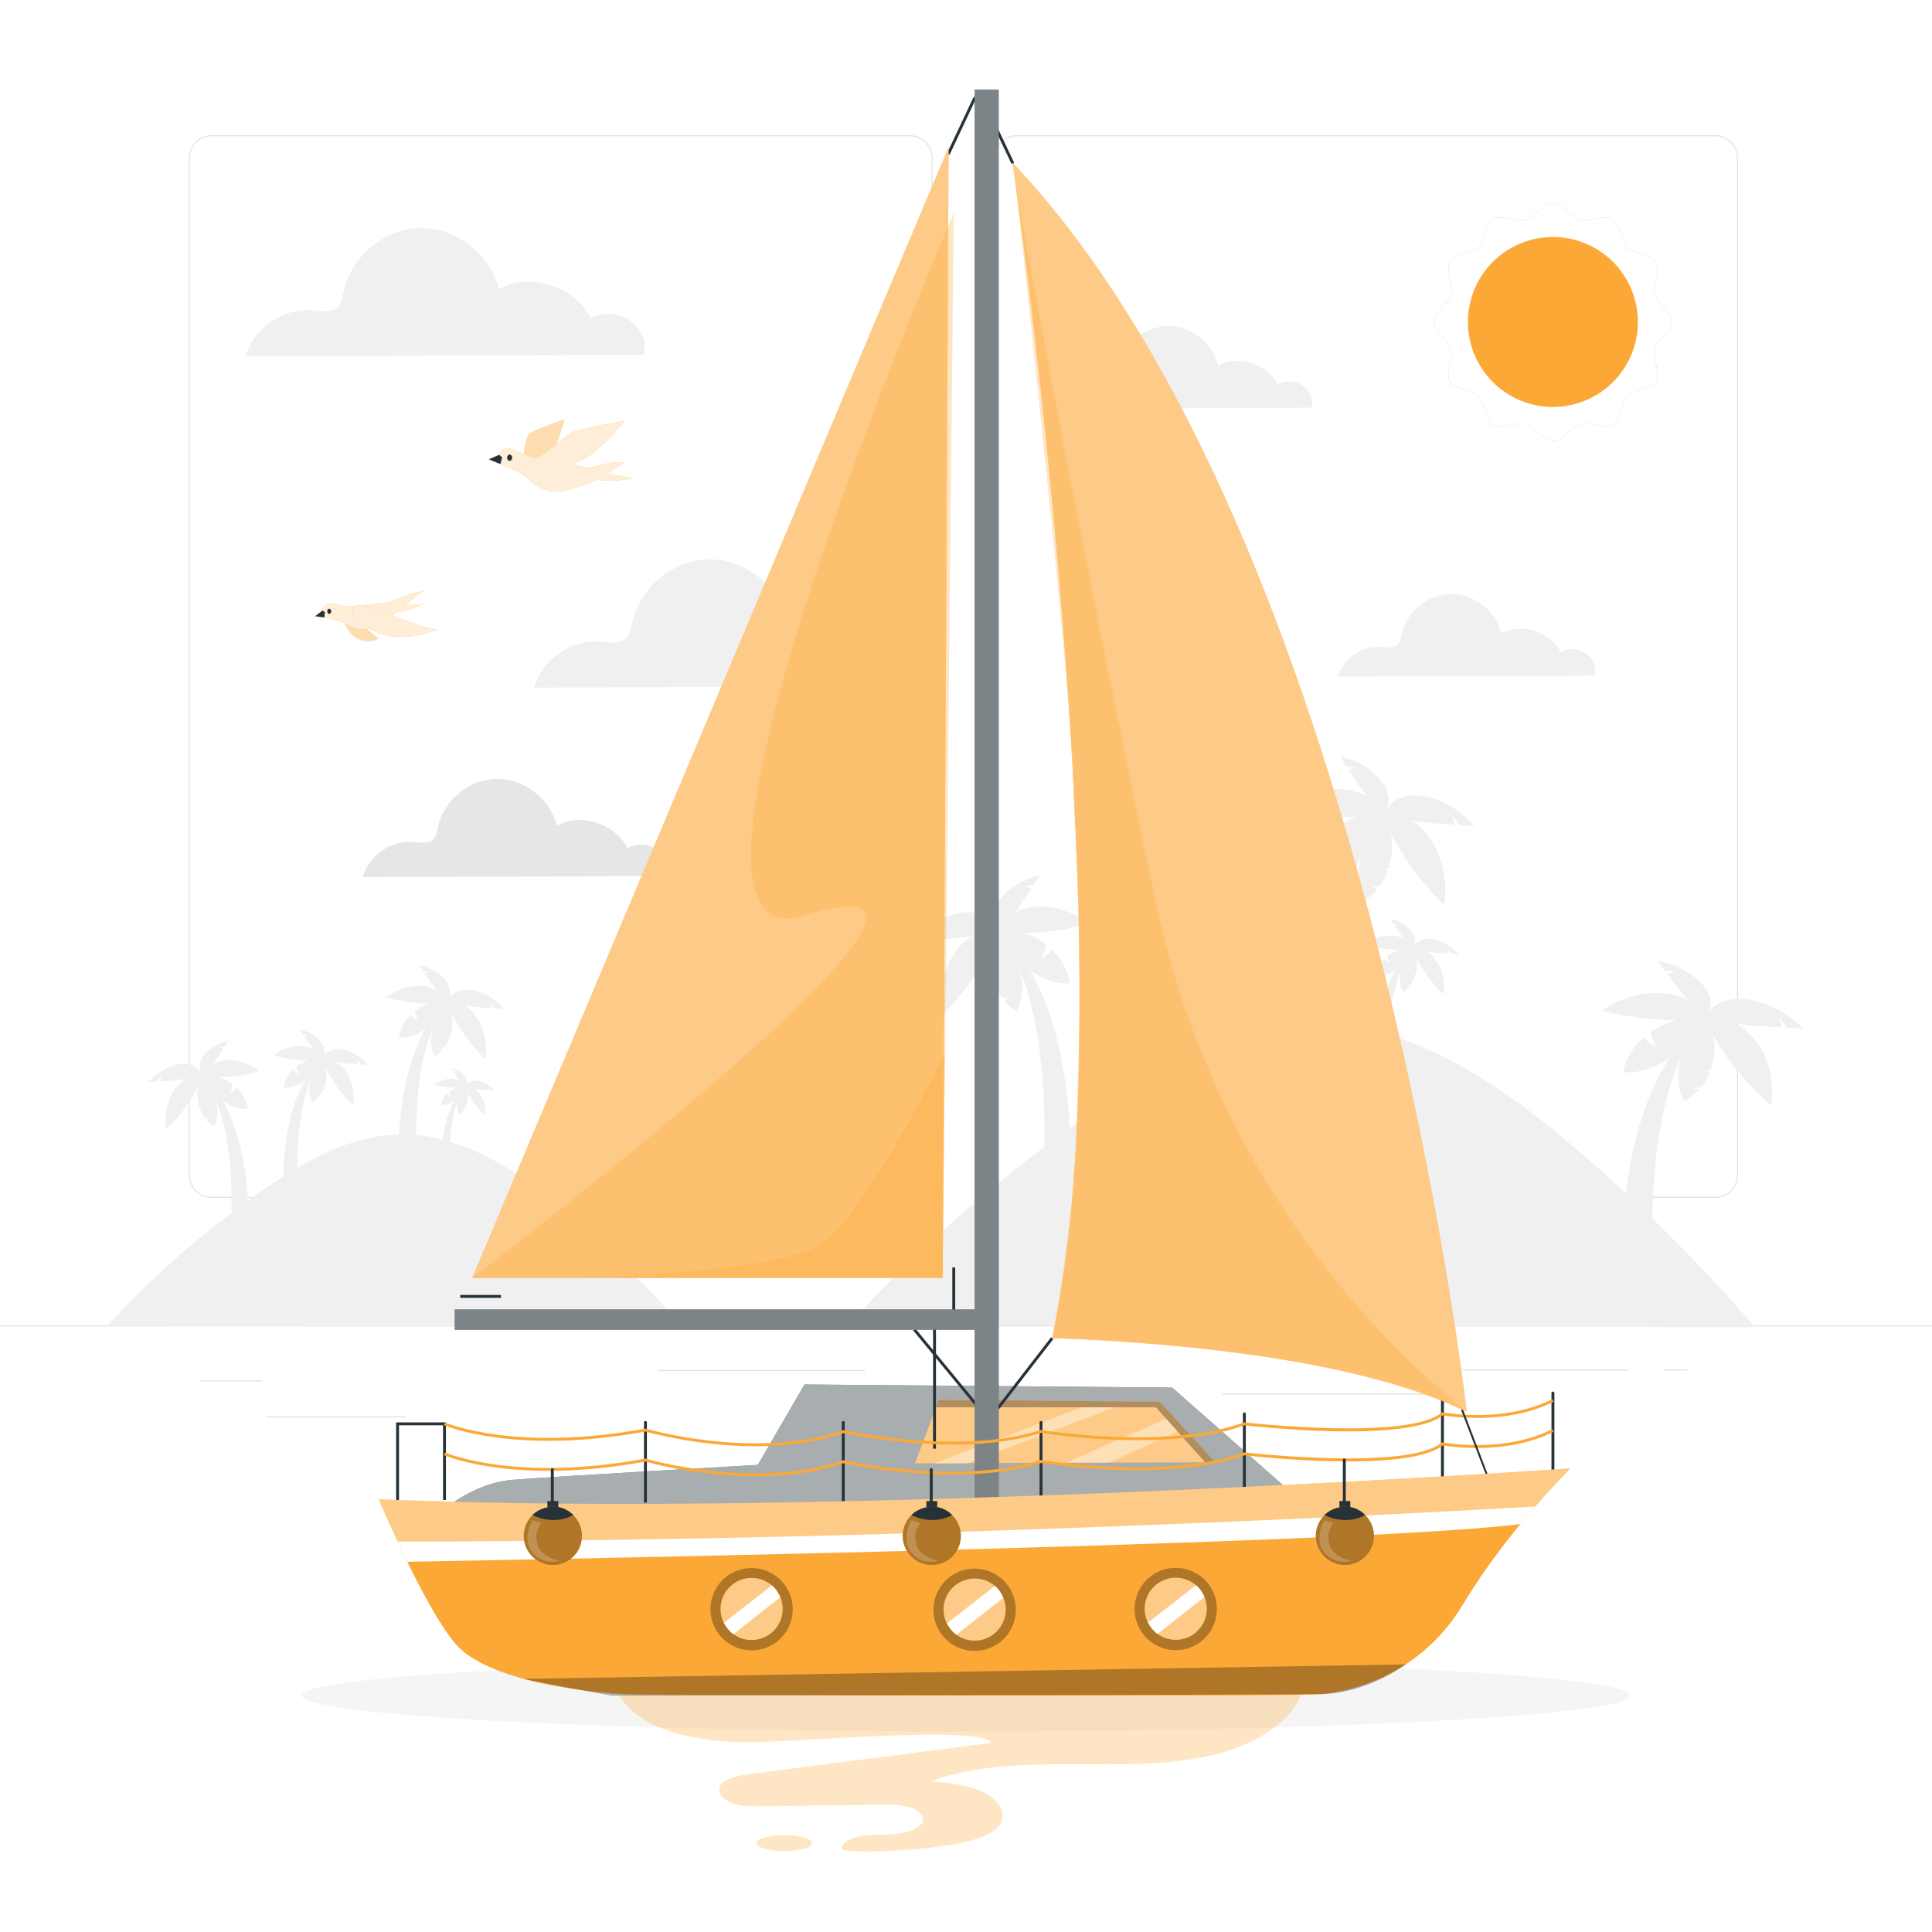 <svg class="animated" id="freepik_stories-sail-boat" xmlns="http://www.w3.org/2000/svg" viewBox="0 0 500 500" version="1.1" xmlns:xlink="http://www.w3.org/1999/xlink" xmlns:svgjs="http://svgjs.com/svgjs"><style>svg#freepik_stories-sail-boat:not(.animated) .animable {opacity: 0;}svg#freepik_stories-sail-boat.animated #freepik--background-complete--inject-93 {animation: 6s Infinite  linear floating;animation-delay: 0s;}svg#freepik_stories-sail-boat.animated #freepik--Reflection--inject-93 {animation: 6s Infinite  linear floating;animation-delay: 0s;}svg#freepik_stories-sail-boat.animated #freepik--Boat--inject-93 {animation: 3s Infinite  linear floating;animation-delay: 0s;}svg#freepik_stories-sail-boat.animated #freepik--Birds--inject-93 {animation: 1.5s Infinite  linear floating;animation-delay: 0s;}            @keyframes floating {                0% {                    opacity: 1;                    transform: translateY(0px);                }                50% {                    transform: translateY(-10px);                }                100% {                    opacity: 1;                    transform: translateY(0px);                }            }        </style><g id="freepik--background-complete--inject-93" class="animable" style="transform-origin: 250px 200.903px;"><g id="elzbae6mium" class="animable" style="transform-origin: 250px 200.903px;"><g id="eli5sv2y9thnp" class="animable" style="transform-origin: 250px 189.125px;"><g id="elzfbb2b9hmq9" class="animable" style="transform-origin: 249.333px 172.498px;"><path d="M443.92,309.997h-180.746c-3.232,0-5.862-2.63-5.862-5.862V40.861c0-3.232,2.63-5.862,5.862-5.862h180.746c3.232,0,5.862,2.629,5.862,5.862V304.134c0,3.233-2.63,5.862-5.862,5.862ZM263.174,35.249c-3.095,0-5.612,2.518-5.612,5.612V304.134c0,3.095,2.518,5.612,5.612,5.612h180.746c3.095,0,5.612-2.517,5.612-5.612V40.861c0-3.094-2.518-5.612-5.612-5.612h-180.746Z" style="fill: rgb(224, 224, 224); transform-origin: 353.547px 172.498px;" id="elv4gfj7zao5k" class="animable"></path><path d="M235.493,309.997H54.746c-3.232,0-5.862-2.63-5.862-5.862V40.861c0-3.232,2.629-5.862,5.862-5.862H235.493c3.232,0,5.862,2.629,5.862,5.862V304.134c0,3.233-2.63,5.862-5.862,5.862ZM54.746,35.249c-3.094,0-5.612,2.518-5.612,5.612V304.134c0,3.095,2.518,5.612,5.612,5.612H235.493c3.095,0,5.612-2.517,5.612-5.612V40.861c0-3.094-2.518-5.612-5.612-5.612H54.746Z" style="fill: rgb(224, 224, 224); transform-origin: 145.119px 172.498px;" id="elei8vu13nbb" class="animable"></path></g><rect x="0" y="343.001" width="500" height=".25" style="fill: rgb(224, 224, 224); transform-origin: 250px 343.126px;" id="eld001o4ygv0s" class="animable"></rect></g><rect x="51.672" y="357.266" width="16.06" height=".25" style="fill: rgb(224, 224, 224); transform-origin: 59.702px 357.391px;" id="elx1o95663ra" class="animable"></rect><rect x="170.352" y="354.556" width="53.53" height=".25" style="fill: rgb(224, 224, 224); transform-origin: 197.117px 354.681px;" id="eljtb3ib3z13m" class="animable"></rect><rect x="68.732" y="366.556" width="36.25" height=".25" style="fill: rgb(224, 224, 224); transform-origin: 86.857px 366.681px;" id="el23u6c4izbij" class="animable"></rect><rect x="378.352" y="354.426" width="43.19" height=".25" style="fill: rgb(224, 224, 224); transform-origin: 399.947px 354.551px;" id="elaeoo1li3x2g" class="animable"></rect><rect x="430.452" y="354.426" width="6.33" height=".25" style="fill: rgb(224, 224, 224); transform-origin: 433.617px 354.551px;" id="elkc4vjrnwi9" class="animable"></rect><rect x="316.212" y="360.656" width="53.89" height=".25" style="fill: rgb(224, 224, 224); transform-origin: 343.157px 360.781px;" id="elp4m5l04ogw" class="animable"></rect></g><path d="M181.9,294.302l2.762,.134c-4.913-4.925-12.451-6.55-15.51-2.852,1.311-3.299-2.824-7.167-8.396-8.256,.405,.575,.8,1.13,1.184,1.662,.553-.036,1.108,.023,1.637,.172-.434,.077-.86,.186-1.274,.326,1.011,1.44,2.1,2.832,3.25,4.184-3.474-1.836-9.204-1.444-14.017,1.78,3.947,1.079,8.044,1.608,12.152,1.593-1.434,.407-2.865,1.083-4.143,1.976,.126,.812,.446,1.59,.939,2.28-.866-.202-1.597-.724-2.01-1.437-1.828,1.514-3.029,3.541-3.408,5.748,2.845,.132,5.404-.857,7.519-2.275-4.338,6.689-6.271,15.101-7.101,22.174-2.778-2.58-5.605-5.107-8.488-7.569-9.05-7.731-19.313-15.101-30.509-18.448,.195-3.503,.75-7.529,2.117-10.87-.337,1.218-.382,2.574,.242,3.801,.419-.26,.791-.59,1.099-.975-.145-.029-.287-.071-.424-.127,.22-.033,.435-.089,.643-.167,.258-.378,.467-.786,.623-1.216-.116-.045-.229-.099-.336-.162,.134,.002,.269-.007,.401-.028,.33-1.018,.379-2.115,.156-3.042,1.134,2.272,2.649,4.336,4.493,6.093,.403-3.169-.89-5.94-2.744-7.022,1.178,.167,2.364,.28,3.554,.335-.043-.254-.105-.503-.184-.748,.239,.222,.432,.488,.571,.783l1.291,.07c-2.297-2.563-5.82-3.408-7.25-1.484,.613-1.716-1.32-3.729-3.925-4.296,.189,.299,.374,.588,.553,.865,.258-.019,.518,.012,.765,.09-.203,.04-.402,.097-.596,.169,.473,.749,.982,1.474,1.519,2.177-1.624-.955-4.302-.751-6.552,.926,1.845,.561,3.76,.837,5.68,.829-.67,.212-1.339,.563-1.937,1.028,.059,.422,.209,.827,.439,1.186-.405-.105-.746-.377-.94-.748-.854,.788-1.416,1.843-1.593,2.991,1.329,.069,2.526-.446,3.515-1.184-1.784,3.063-2.695,6.818-3.153,10.183-2.245-.569-4.525-.97-6.84-1.176,.006-7.936,.777-19.108,4.364-27.878-.667,2.405-.754,5.085,.479,7.508,.828-.514,1.562-1.165,2.171-1.925-.286-.057-.566-.141-.837-.251,.434-.065,.859-.175,1.27-.33,.51-.746,.923-1.553,1.231-2.403-.229-.089-.452-.196-.665-.32,.265,.004,.53-.014,.793-.054,.652-2.011,.749-4.177,.308-6.009,2.239,4.487,5.233,8.565,8.874,12.035,.796-6.259-1.759-11.733-5.419-13.87,2.327,.33,4.67,.553,7.02,.661-.085-.501-.207-.994-.364-1.477,.471,.438,.854,.963,1.127,1.546l2.55,.138c-4.536-5.062-11.496-6.732-14.32-2.932,1.21-3.39-2.608-7.366-7.752-8.486,.374,.591,.738,1.162,1.093,1.708,.51-.037,1.023,.023,1.512,.177-.401,.08-.794,.192-1.177,.335,.933,1.48,1.939,2.911,3.001,4.3-3.207-1.887-8.498-1.484-12.941,1.829,3.644,1.109,7.427,1.653,11.22,1.637-1.324,.419-2.646,1.113-3.825,2.031,.116,.835,.412,1.634,.866,2.344-.8-.208-1.474-.744-1.856-1.477-1.687,1.556-2.796,3.639-3.146,5.908,2.626,.136,4.989-.881,6.942-2.338-4.905,8.421-6.481,19.497-6.932,27.445-.181,.004-.362,.002-.543,.009-9.176,.331-17.783,3.922-25.785,8.61-.022-6.405,.562-15.638,3.511-22.849-.536,1.935-.607,4.091,.385,6.04,.666-.413,1.257-.937,1.747-1.549-.23-.046-.456-.114-.673-.202,.349-.052,.691-.141,1.022-.265,.41-.6,.743-1.249,.99-1.933-.185-.072-.363-.158-.535-.257,.213,.004,.427-.011,.638-.043,.525-1.618,.603-3.36,.248-4.834,1.801,3.61,4.21,6.89,7.139,9.682,.64-5.035-1.415-9.439-4.36-11.158,1.872,.266,3.757,.445,5.647,.531-.069-.403-.167-.8-.293-1.188,.379,.353,.687,.775,.907,1.244l2.052,.111c-3.649-4.072-9.248-5.416-11.52-2.358,.974-2.727-2.098-5.926-6.236-6.826,.301,.475,.594,.935,.879,1.374,.411-.03,.823,.019,1.216,.143-.322,.064-.639,.154-.947,.269,.751,1.191,1.56,2.342,2.414,3.459-2.58-1.518-6.836-1.194-10.411,1.472,2.932,.892,5.975,1.329,9.026,1.317-1.065,.337-2.128,.895-3.077,1.633,.094,.671,.332,1.315,.697,1.885-.643-.167-1.186-.599-1.493-1.188-1.357,1.252-2.25,2.928-2.531,4.753,2.113,.109,4.013-.709,5.585-1.881-4.56,7.827-5.544,18.508-5.687,24.861-1.552,.988-3.083,2.004-4.586,3.036-1.535,1.054-3.049,2.137-4.558,3.227-.422-7.502-1.905-17.979-6.543-25.94,1.843,1.374,4.072,2.334,6.55,2.206-.33-2.141-1.376-4.106-2.968-5.574-.36,.691-.997,1.198-1.751,1.394,.429-.669,.708-1.424,.818-2.211-1.113-.866-2.36-1.521-3.609-1.916,3.579,.014,7.148-.499,10.586-1.545-4.193-3.126-9.184-3.506-12.21-1.726,1.002-1.311,1.951-2.661,2.831-4.057-.361-.135-.732-.241-1.11-.316,.461-.145,.944-.202,1.426-.167,.334-.516,.678-1.055,1.031-1.612-4.853,1.057-8.456,4.808-7.314,8.006-2.664-3.586-9.231-2.01-13.51,2.766l2.406-.13c.258-.55,.619-1.045,1.064-1.459-.149,.456-.263,.921-.344,1.394,2.217-.102,4.427-.312,6.623-.623-3.454,2.017-5.864,7.181-5.113,13.086,3.435-3.274,6.259-7.121,8.372-11.355-.416,1.728-.325,3.772,.291,5.669,.247,.038,.498,.056,.748,.051-.201,.117-.411,.218-.627,.302,.291,.802,.681,1.563,1.161,2.267,.387,.146,.789,.25,1.198,.311-.255,.104-.52,.183-.79,.237,.574,.717,1.267,1.332,2.048,1.816,1.163-2.286,1.081-4.814,.452-7.083,3.871,9.464,4.267,21.893,4.082,29.325-11.582,8.755-22.377,18.55-32.173,29.265l148.933,.363c-5.339-6.192-10.963-12.139-16.832-17.832,.044-7.684,.928-18.264,4.726-26.606-.722,2.34-.817,4.947,.519,7.305,.897-.5,1.692-1.133,2.352-1.873-.31-.056-.614-.137-.906-.244,.47-.063,.931-.171,1.376-.321,.552-.726,1-1.511,1.333-2.338-.249-.087-.489-.191-.72-.311,.287,.005,.574-.013,.858-.053,.707-1.957,.812-4.064,.334-5.846,2.426,4.366,5.668,8.333,9.611,11.71,.862-6.09-1.905-11.416-5.87-13.495,2.521,.322,5.058,.538,7.603,.643-.092-.487-.224-.967-.395-1.437,.511,.426,.925,.937,1.221,1.504Zm-61.509-12.942l-.002,.004h-.001l.003-.004Zm-4.822-21.909l-.003,.008h-.002l.006-.008Zm-32.284,14.762l-.003,.006h-.002l.005-.006Zm-30.761,4.255l-.003-.007,.006,.008h-.002Zm115.877,14.325h-.003l.006-.008-.004,.008Z" style="fill: rgb(240, 240, 240); transform-origin: 106.208px 296.612px;" id="elx1c1ua7utw" class="animable"></path><path d="M462.422,265.981l4.352,.211c-7.742-7.76-19.619-10.321-24.439-4.494,2.066-5.198-4.451-11.293-13.23-13.009,.638,.906,1.26,1.781,1.865,2.619,.871-.056,1.746,.036,2.58,.272-.684,.122-1.355,.294-2.008,.513,1.593,2.269,3.309,4.463,5.121,6.593-5.474-2.892-14.502-2.275-22.086,2.805,6.22,1.7,12.675,2.534,19.149,2.51-2.259,.642-4.515,1.706-6.528,3.113,.199,1.279,.703,2.505,1.479,3.593-1.365-.318-2.516-1.141-3.168-2.264-2.88,2.386-4.773,5.579-5.369,9.058,4.482,.208,8.514-1.351,11.848-3.584-6.835,10.54-9.881,23.795-11.188,34.938-4.378-4.065-8.832-8.047-13.374-11.927-14.26-12.181-30.431-23.794-48.072-29.068,.307-5.519,1.183-11.862,3.336-17.127-.532,1.919-.602,4.057,.382,5.989,.66-.41,1.246-.929,1.732-1.536-.229-.046-.452-.113-.668-.2,.346-.052,.686-.14,1.013-.263,.407-.595,.736-1.239,.982-1.917-.183-.071-.36-.157-.53-.255,.211,.004,.423-.011,.632-.043,.52-1.604,.598-3.332,.246-4.793,1.786,3.58,4.174,6.833,7.079,9.601,.635-4.993-1.403-9.36-4.323-11.065,1.856,.264,3.725,.441,5.6,.527-.068-.399-.165-.793-.291-1.178,.376,.35,.681,.768,.9,1.233l2.035,.11c-3.619-4.038-9.171-5.37-11.423-2.339,.966-2.705-2.08-5.876-6.184-6.77,.298,.471,.589,.927,.872,1.363,.407-.029,.816,.019,1.206,.141-.32,.064-.633,.153-.939,.267,.745,1.181,1.547,2.322,2.394,3.43-2.559-1.505-6.779-1.184-10.324,1.459,2.907,.885,5.925,1.319,8.951,1.306-1.056,.334-2.111,.888-3.051,1.62,.093,.666,.329,1.303,.691,1.87-.638-.166-1.176-.594-1.481-1.178-1.346,1.242-2.231,2.903-2.51,4.713,2.095,.109,3.98-.703,5.538-1.865-2.811,4.826-4.247,10.743-4.969,16.046-3.537-.896-7.131-1.529-10.778-1.853,.01-12.504,1.225-30.107,6.877-43.926-1.05,3.79-1.188,8.012,.754,11.83,1.305-.809,2.462-1.835,3.421-3.033-.451-.09-.893-.222-1.319-.396,.683-.102,1.354-.276,2.001-.52,.803-1.175,1.454-2.447,1.939-3.786-.362-.141-.712-.309-1.047-.504,.418,.007,.836-.021,1.249-.085,1.028-3.169,1.181-6.582,.486-9.468,3.529,7.07,8.246,13.496,13.982,18.964,1.254-9.862-2.771-18.487-8.539-21.855,3.667,.521,7.358,.871,11.061,1.041-.134-.789-.326-1.567-.574-2.327,.743,.691,1.346,1.517,1.777,2.436l4.019,.217c-7.148-7.976-18.114-10.608-22.564-4.619,1.907-5.342-4.109-11.607-12.215-13.371,.59,.931,1.164,1.831,1.722,2.692,.804-.058,1.612,.037,2.382,.279-.631,.126-1.251,.302-1.854,.528,1.471,2.332,3.056,4.587,4.728,6.776-5.054-2.972-13.389-2.338-20.392,2.883,5.743,1.747,11.703,2.604,17.68,2.58-2.086,.66-4.169,1.753-6.027,3.199,.184,1.315,.649,2.575,1.365,3.693-1.26-.327-2.323-1.173-2.925-2.327-2.659,2.452-4.406,5.734-4.957,9.309,4.138,.214,7.861-1.388,10.939-3.684-7.729,13.269-10.212,30.721-10.923,43.245-.285,.006-.57,.004-.856,.014-14.459,.522-28.021,6.179-40.63,13.567-.034-10.092,.885-24.64,5.532-36.003-.845,3.049-.956,6.445,.607,9.517,1.049-.651,1.98-1.476,2.752-2.44-.363-.072-.718-.179-1.061-.318,.55-.082,1.09-.222,1.61-.418,.646-.946,1.17-1.969,1.56-3.046-.291-.113-.573-.249-.843-.406,.336,.006,.672-.017,1.005-.068,.827-2.549,.95-5.294,.391-7.617,2.839,5.688,6.633,10.857,11.248,15.255,1.009-7.934-2.229-14.872-6.869-17.581,2.95,.419,5.919,.7,8.898,.837-.108-.635-.263-1.26-.462-1.872,.597,.556,1.083,1.221,1.429,1.96l3.233,.175c-5.75-6.416-14.572-8.533-18.151-3.716,1.534-4.297-3.306-9.337-9.826-10.756,.474,.749,.936,1.473,1.385,2.166,.647-.047,1.297,.03,1.916,.225-.508,.101-1.007,.243-1.491,.424,1.183,1.876,2.458,3.69,3.804,5.451-4.066-2.391-10.771-1.881-16.404,2.319,4.62,1.406,9.414,2.095,14.222,2.075-1.678,.531-3.353,1.41-4.848,2.574,.148,1.058,.522,2.071,1.098,2.971-1.014-.263-1.869-.943-2.353-1.872-2.139,1.973-3.545,4.613-3.988,7.489,3.329,.172,6.324-1.117,8.8-2.964-7.184,12.333-8.736,29.163-8.961,39.173-2.445,1.558-4.857,3.157-7.226,4.783-2.418,1.66-4.804,3.368-7.182,5.085-.665-11.821-3.002-28.329-10.31-40.873,2.904,2.166,6.416,3.678,10.32,3.476-.519-3.373-2.168-6.47-4.677-8.783-.568,1.089-1.57,1.887-2.759,2.196,.676-1.055,1.115-2.244,1.288-3.484-1.753-1.364-3.719-2.396-5.687-3.019,5.639,.023,11.262-.786,16.68-2.434-6.606-4.926-14.47-5.524-19.239-2.72,1.578-2.065,3.074-4.193,4.461-6.393-.569-.213-1.154-.379-1.749-.498,.726-.229,1.488-.318,2.247-.263,.527-.813,1.069-1.662,1.625-2.54-7.647,1.665-13.324,7.575-11.524,12.615-4.198-5.65-14.544-3.167-21.288,4.358l3.791-.205c.406-.866,.975-1.647,1.676-2.298-.234,.718-.415,1.452-.542,2.196,3.494-.161,6.976-.491,10.435-.982-5.442,3.178-9.239,11.315-8.057,20.62,5.413-5.159,9.863-11.221,13.192-17.892-.656,2.724-.511,5.943,.458,8.933,.39,.06,.784,.087,1.179,.081-.317,.184-.647,.343-.988,.476,.458,1.263,1.072,2.463,1.83,3.572,.61,.23,1.243,.394,1.888,.49-.402,.164-.818,.289-1.244,.373,.905,1.13,1.997,2.098,3.228,2.862,1.833-3.602,1.703-7.586,.712-11.161,6.099,14.912,6.723,34.497,6.431,46.207-18.249,13.794-35.258,29.23-50.695,46.113l234.671,.572c-8.413-9.757-17.274-19.127-26.521-28.097,.069-12.107,1.462-28.778,7.447-41.923-1.138,3.687-1.287,7.796,.817,11.51,1.413-.787,2.666-1.785,3.705-2.951-.488-.087-.967-.216-1.428-.385,.74-.099,1.467-.269,2.168-.506,.87-1.144,1.575-2.381,2.101-3.683-.392-.137-.771-.301-1.134-.491,.453,.007,.905-.021,1.353-.083,1.113-3.083,1.279-6.404,.526-9.212,3.822,6.879,8.931,13.131,15.144,18.451,1.358-9.596-3.001-17.988-9.249-21.265,3.972,.507,7.969,.847,11.98,1.013-.145-.767-.353-1.524-.622-2.264,.805,.672,1.458,1.477,1.924,2.37Zm-96.919-20.393l-.003,.006h-.002l.005-.006Zm-7.598-34.522l-.005,.012h-.004l.009-.012Zm-50.87,23.26l-.004,.01h-.003l.007-.01Zm-48.47,6.704l-.005-.012,.009,.012h-.004Zm182.586,22.572h-.004l.01-.012-.006,.012Z" style="fill: rgb(240, 240, 240); transform-origin: 343.156px 269.626px;" id="els0s0hf8e28" class="animable"></path><path d="M410.455,169.194c-1.853-1.4-4.556-1.558-6.56-.385-2.66-5.375-10.072-7.747-15.358-4.915-1.379-5.792-7.086-10.244-13.039-10.172-5.953,.072-11.551,4.66-12.791,10.483-.197,.926-.327,1.939-.989,2.615-1.075,1.098-2.871,.73-4.403,.61-4.821-.376-9.673,3.009-10.984,7.664l66.398-.242c.582-2.248-.419-4.259-2.272-5.659Z" style="fill: rgb(240, 240, 240); transform-origin: 379.613px 164.408px;" id="elgcy5cpo9j16" class="animable"></path><path d="M337.169,99.86c-1.853-1.4-4.556-1.558-6.56-.385-2.66-5.375-10.072-7.747-15.358-4.915-1.379-5.792-7.086-10.244-13.039-10.173-5.953,.072-11.551,4.66-12.791,10.483-.197,.926-.327,1.939-.989,2.615-1.075,1.098-2.871,.73-4.403,.61-4.821-.376-9.673,3.009-10.984,7.664l66.398-.242c.582-2.248-.419-4.259-2.272-5.659Z" style="fill: rgb(240, 240, 240); transform-origin: 306.327px 95.073px;" id="elra3hg5bfw7g" class="animable"></path><path d="M170.152,219.976c-2.205-1.666-5.422-1.855-7.807-.458-3.165-6.396-11.986-9.219-18.277-5.849-1.641-6.892-8.432-12.19-15.517-12.105-7.085,.085-13.746,5.545-15.221,12.475-.234,1.101-.389,2.308-1.177,3.113-1.28,1.307-3.416,.868-5.24,.726-5.737-.448-11.511,3.581-13.071,9.12l79.013-.288c.692-2.675-.499-5.068-2.704-6.734Z" style="fill: rgb(230, 230, 230); transform-origin: 133.447px 214.281px;" id="elq48rsg7ta1" class="animable"></path><path d="M237.752,168.795c-2.876-2.173-7.073-2.419-10.183-.597-4.129-8.343-15.634-12.025-23.84-7.63-2.141-8.99-10.999-15.901-20.24-15.79-9.241,.111-17.93,7.233-19.854,16.272-.306,1.437-.508,3.01-1.535,4.06-1.669,1.705-4.456,1.133-6.835,.947-7.484-.584-15.015,4.67-17.05,11.896l103.064-.375c.903-3.49-.651-6.61-3.527-8.783Z" style="fill: rgb(240, 240, 240); transform-origin: 189.875px 161.365px;" id="elfvfjvv5fo76" class="animable"></path><path d="M163.115,83.042c-2.876-2.173-7.073-2.419-10.183-.597-4.129-8.343-15.634-12.025-23.84-7.63-2.141-8.99-10.999-15.901-20.24-15.79-9.241,.111-17.93,7.233-19.854,16.272-.306,1.437-.508,3.01-1.535,4.06-1.669,1.705-4.456,1.133-6.835,.947-7.484-.584-15.015,4.671-17.05,11.896l103.064-.375c.903-3.49-.651-6.61-3.527-8.783Z" style="fill: rgb(240, 240, 240); transform-origin: 115.238px 75.612px;" id="eld9soiz7355k" class="animable"></path></g><g id="freepik--Shadow--inject-93" class="animable" style="transform-origin: 249.999px 238.058px;"><path d="M421.841,438.813c0,5.13-76.936,9.289-171.841,9.289s-171.842-4.159-171.842-9.289,76.936-9.289,171.842-9.289,171.841,4.159,171.841,9.289Z" style="fill: rgb(245, 245, 245); transform-origin: 249.999px 438.813px;" id="elgizpdy9034j" class="animable"></path><path d="M262.027,42.44c-.14,0-.274-.079-.339-.214l-6.493-13.676c-.089-.187-.009-.411,.178-.5,.188-.088,.411-.008,.5,.178l6.493,13.676c.089,.187,.009,.411-.178,.5-.052,.024-.107,.036-.161,.036Z" style="fill: rgb(38, 50, 56); transform-origin: 258.781px 35.227px;" id="elpz3h67c3ltn" class="animable"></path></g><g id="freepik--Reflection--inject-93" class="animable" style="transform-origin: 248.681px 456.978px;"><g id="ellar6uwmuqj" class="animable" style="transform-origin: 248.681px 456.978px;"><g id="elvgr9657n8j"><g style="opacity: 0.3; transform-origin: 248.681px 456.978px;" class="animable"><path d="M160.104,438.605c4.925,8.335,17.828,12.272,33.97,12.272,12.998,0,60.028-4.507,62.401,.167-13.455,1.808-49.308,6.334-62.763,8.142-3.017,.405-6.579,1.139-7.423,3.186-.718,1.739,1.119,3.588,3.472,4.37,2.353,.782,5.074,.761,7.683,.724,10.449-.148,20.898-.296,31.348-.443,4.161-.059,9.695,.681,10.029,3.556,.358,3.075-5.639,4.275-10.09,4.217-4.451-.058-10.385,.509-10.988,3.566,.341,1.593,21.507,.731,31.669-1.567,3.955-.894,8.18-2.323,9.607-5.031,1.578-2.994-1.106-6.42-4.96-8.159-3.854-1.739-8.588-2.193-13.15-2.605,11.083-4.134,24.213-4.477,36.799-4.424,12.586,.053,25.537,.368,37.337-2.667s22.308-10.408,22.212-19.129l-177.152,3.824Z" style="fill: rgb(251, 168, 55); transform-origin: 248.681px 456.978px;" id="elpejc026pwye" class="animable"></path></g></g><g id="elqx6t21qwtc"><ellipse cx="203.012" cy="476.987" rx="7.171" ry="2.048" style="fill: rgb(251, 168, 55); opacity: 0.3; transform-origin: 203.012px 476.987px;" class="animable"></ellipse></g></g></g><g id="freepik--Boat--inject-93" class="animable" style="transform-origin: 252.233px 230.996px;"><g id="elj7fx7bkjjq" class="animable" style="transform-origin: 252.233px 230.996px;"><g id="elj3c88p1ht6m" class="animable" style="transform-origin: 224.914px 376.129px;"><path d="M110.914,393.955s9.696-10.003,21.742-10.971c12.046-.968,63.464-3.872,63.464-3.872l12.086-20.808,95.156,.803,35.552,31.299-228,3.549Z" style="fill: rgb(38, 50, 56); transform-origin: 224.914px 376.129px;" id="elgvabkywjio" class="animable"></path><g id="el2u8je4w7h5t"><path d="M110.914,393.955s9.696-10.003,21.742-10.971c12.046-.968,63.464-3.872,63.464-3.872l12.086-20.808,95.156,.803,35.552,31.299-228,3.549Z" style="fill: rgb(255, 255, 255); opacity: 0.6; transform-origin: 224.914px 376.129px;" class="animable"></path></g><polygon points="314.536 378.427 300.135 362.772 242.979 362.26 236.826 378.785 314.536 378.427" style="fill: rgb(251, 168, 55); transform-origin: 275.681px 370.523px;" id="elci6cstw46hi" class="animable"></polygon><g id="elibmt5zvhwd"><polygon points="314.536 378.427 300.135 362.772 242.979 362.26 236.826 378.662 314.536 378.427" style="fill: rgb(255, 255, 255); opacity: 0.4; transform-origin: 275.681px 370.461px;" class="animable"></polygon></g><g id="elwu4wsvt6s7h"><polygon points="242.253 364.21 299.147 364.21 311.881 378.439 314.743 378.662 300.135 362.772 242.979 362.26 242.253 364.21" style="opacity: 0.3; transform-origin: 278.498px 370.461px;" class="animable"></polygon></g><g id="el7933b05yldw"><polygon points="301.836 367.213 275.903 378.544 286.935 378.544 304.742 370.461 301.836 367.213" style="fill: rgb(255, 255, 255); opacity: 0.4; transform-origin: 290.323px 372.879px;" class="animable"></polygon></g><g id="elo5wkgbeh6se"><polygon points="288.432 364.21 250.102 378.785 241.579 378.785 279.952 364.21 288.432 364.21" style="fill: rgb(255, 255, 255); opacity: 0.4; transform-origin: 265.006px 371.497px;" class="animable"></polygon></g></g><polygon points="115.41 388.198 114.66 388.198 114.66 368.862 103.263 368.862 103.263 388.198 102.513 388.198 102.513 368.112 115.41 368.112 115.41 388.198" style="fill: rgb(38, 50, 56); transform-origin: 108.962px 378.155px;" id="el5wfiust65fv" class="animable"></polygon><path d="M166.667,368.119v20.476c0,.483,.75,.483,.75,0v-20.476c0-.483-.75-.483-.75,0h0Z" style="fill: rgb(38, 50, 56); transform-origin: 167.042px 378.357px;" id="ellz9kn0zht6" class="animable"></path><path d="M217.856,368.119v20.476c0,.483,.75,.483,.75,0v-20.476c0-.483-.75-.483-.75,0h0Z" style="fill: rgb(38, 50, 56); transform-origin: 218.231px 378.357px;" id="elkkcntnwj14" class="animable"></path><path d="M269.044,368.119v20.476c0,.483,.75,.483,.75,0v-20.476c0-.483-.75-.483-.75,0h0Z" style="fill: rgb(38, 50, 56); transform-origin: 269.419px 378.357px;" id="elcpismzw337d" class="animable"></path><path d="M321.663,365.891v20.476c0,.483,.75,.483,.75,0v-20.476c0-.483-.75-.483-.75,0h0Z" style="fill: rgb(38, 50, 56); transform-origin: 322.038px 376.129px;" id="elgedvqbfh184" class="animable"></path><path d="M372.93,362.426v20.476c0,.483,.75,.483,.75,0v-20.476c0-.483-.75-.483-.75,0h0Z" style="fill: rgb(38, 50, 56); transform-origin: 373.305px 372.664px;" id="el7qxe4wyy6zf" class="animable"></path><path d="M401.518,360.501v20.476c0,.483,.75,.483,.75,0v-20.476c0-.483-.75-.483-.75,0h0Z" style="fill: rgb(38, 50, 56); transform-origin: 401.893px 370.739px;" id="eliw6y0fdz2os" class="animable"></path><g id="el83zr4dnw4cb" class="animable" style="transform-origin: 195.144px 205.886px;"><rect x="252.233" y="23.178" width="6.231" height="365.416" style="fill: rgb(38, 50, 56); transform-origin: 255.349px 205.886px;" id="els0odpfnt8m" class="animable"></rect><g id="elfbyxjnm4r38"><rect x="119.105" y="335.135" width="10.55" height=".75" style="fill: rgb(38, 50, 56); transform-origin: 124.38px 335.51px; transform: rotate(-65.704deg);" class="animable"></rect></g><path d="M245.506,40.059c-.053,0-.108-.011-.159-.036-.188-.088-.268-.312-.18-.499l6.728-14.275c.088-.187,.313-.268,.499-.18,.188,.088,.268,.312,.179,.499l-6.727,14.275c-.064,.136-.199,.215-.34,.215Z" style="fill: rgb(38, 50, 56); transform-origin: 248.87px 32.546px;" id="elb3j2s6rtfvg" class="animable"></path><polygon points="258.647 364.585 253.028 364.585 236.311 344.292 236.89 343.815 253.382 363.835 258.28 363.835 272.019 346.084 272.612 346.543 258.647 364.585" style="fill: rgb(38, 50, 56); transform-origin: 254.462px 354.2px;" id="elnj762u0bzzp" class="animable"></polygon><g id="el6nt2ae00g5t"><rect x="252.233" y="23.178" width="6.231" height="365.416" style="fill: rgb(255, 255, 255); opacity: 0.4; transform-origin: 255.349px 205.886px;" class="animable"></rect></g><g id="elcdqcwgvw1qj" class="animable" style="transform-origin: 185.126px 204.837px;"><rect x="117.675" y="338.874" width="134.559" height="5.28" style="fill: rgb(38, 50, 56); transform-origin: 184.954px 341.514px;" id="el0rvruh2656zr" class="animable"></rect><g id="elvze8krbxpbr"><rect x="246.458" y="328.016" width=".75" height="13.543" style="fill: rgb(38, 50, 56); transform-origin: 246.833px 334.788px; transform: rotate(-52.886deg);" class="animable"></rect></g><g id="elsmqzwtw9wcn"><rect x="241.481" y="340.533" width=".75" height="34.378" style="fill: rgb(38, 50, 56); transform-origin: 241.856px 357.722px; transform: rotate(-37.328deg);" class="animable"></rect></g><polygon points="122.211 330.702 243.962 330.702 245.506 38.056 122.211 330.702" style="fill: rgb(251, 168, 55); transform-origin: 183.858px 184.379px;" id="eljpw600caq4" class="animable"></polygon><g id="elf1wvrjk3te"><polygon points="122.211 330.702 243.962 330.702 245.506 38.056 122.211 330.702" style="fill: rgb(255, 255, 255); opacity: 0.4; transform-origin: 183.858px 184.379px;" class="animable"></polygon></g><g id="elacihg759q7s"><rect x="117.675" y="338.874" width="134.559" height="5.28" style="fill: rgb(255, 255, 255); opacity: 0.4; transform-origin: 184.954px 341.514px;" class="animable"></rect></g><g id="el1n2b61ot6pz"><path d="M122.211,330.702s149.992-113.728,85.973-93.756c-46.336,14.456,38.65-181.795,38.65-181.795l-2.871,275.55H122.211Z" style="fill: rgb(251, 168, 55); opacity: 0.3; transform-origin: 184.522px 192.926px;" class="animable"></path></g></g></g><path d="M195.583,374.289c-14.823,0-27.386-3.475-28.56-3.81-33.777,6.208-51.958-1.57-52.139-1.649l.303-.686c.178,.078,18.207,7.771,51.788,1.581l.088-.016,.086,.025c.282,.083,28.367,8.242,50.959,.417l.102-.035,.104,.024c.295,.065,29.799,6.669,50.992-.045l.086-.027,.089,.015c.323,.055,32.47,5.306,52.43-1.949l.083-.03,.088,.011c.421,.048,42.138,4.77,50.985-2.513l.136-.112,.174,.033c.157,.031,15.799,2.952,28.347-3.432l.34,.668c-12.062,6.138-26.891,3.833-28.656,3.531-9.233,7.233-48.632,2.886-51.323,2.579-19.628,7.088-50.728,2.274-52.636,1.969-20.738,6.53-49.226,.488-51.195,.057-7.365,2.533-15.298,3.394-22.669,3.394Z" style="fill: rgb(251, 168, 55); transform-origin: 258.474px 368.19px;" id="elwp9mz8trfd" class="animable"></path><path d="M195.583,382.061c-14.823,0-27.386-3.475-28.56-3.81-33.777,6.208-51.958-1.569-52.139-1.649l.303-.686c.178,.078,18.207,7.771,51.788,1.581l.088-.016,.086,.025c.282,.084,28.367,8.241,50.959,.417l.102-.035,.104,.024c.295,.066,29.799,6.669,50.992-.045l.086-.027,.089,.015c.323,.055,32.47,5.306,52.43-1.949l.083-.03,.088,.011c.421,.048,42.138,4.771,50.985-2.513l.136-.112,.174,.033c.157,.031,15.799,2.952,28.347-3.432l.34,.668c-12.062,6.138-26.891,3.834-28.656,3.531-9.233,7.233-48.632,2.886-51.323,2.579-19.628,7.089-50.728,2.275-52.636,1.969-20.738,6.53-49.226,.488-51.195,.057-7.365,2.533-15.298,3.394-22.669,3.394Z" style="fill: rgb(251, 168, 55); transform-origin: 258.474px 375.962px;" id="elyoy5n2gfp6" class="animable"></path><polygon points="385.049 382.99 378.123 364.889 378.59 364.711 385.516 382.812 385.049 382.99" style="fill: rgb(38, 50, 56); transform-origin: 381.819px 373.85px;" id="eluw5kf7e8eug" class="animable"></polygon><path d="M272.316,346.313s72.755,1.47,107.295,19.107c0,0-25.722-226.349-117.584-323.356,0,0,30.866,210.916,10.289,304.248Z" style="fill: rgb(251, 168, 55); transform-origin: 320.819px 203.742px;" id="elbol5olt7zg8" class="animable"></path><g id="el1wwg7w1az1t"><path d="M272.316,346.313s72.755,1.47,107.295,19.107c0,0-25.722-226.349-117.584-323.356,0,0,30.866,210.916,10.289,304.248Z" style="fill: rgb(255, 255, 255); opacity: 0.4; transform-origin: 320.819px 203.742px;" class="animable"></path></g><path d="M98.017,387.997s11.494,27.459,19.796,37.357c8.302,9.898,35.122,12.772,44.062,13.091,8.94,.319,173.374,.639,180.079,0s25.224-4.151,36.718-23.308c11.494-19.157,27.778-35.122,27.778-35.122-.307,0-188.841,13.159-308.434,7.982Z" style="fill: rgb(251, 168, 55); transform-origin: 252.233px 409.414px;" id="elzfhz5v4ksxn" class="animable"></path><path d="M102.888,398.927l2.505,5.252s244.062-4.09,288.088-9.76l3.835-4.539s-150.146,9.048-294.428,9.046Z" style="fill: rgb(255, 255, 255); transform-origin: 250.102px 397.03px;" id="elq03pzndayj" class="animable"></path><g id="ele4wnpqorolr"><path d="M98.017,387.997s1.973,4.711,4.871,10.93h0s230.546,.36,294.428-9.046c5.279-6.083,9.135-9.866,9.135-9.866-.307,0-188.841,13.159-308.434,7.982Z" style="fill: rgb(255, 255, 255); opacity: 0.4; transform-origin: 252.234px 389.472px;" class="animable"></path></g><g id="el8htk7aee22w" class="animable" style="transform-origin: 194.513px 416.459px;"><g id="elgkma4oocy88"><circle cx="194.513" cy="416.459" r="10.655" style="opacity: 0.3; transform-origin: 194.513px 416.459px; transform: rotate(-76.655deg);" class="animable"></circle></g><g id="el3z25dqjalpk"><circle cx="194.513" cy="416.402" r="8.033" style="fill: rgb(251, 168, 55); transform-origin: 194.513px 416.402px; transform: rotate(-22.384deg);" class="animable"></circle></g><g id="elm5mniadxce"><circle cx="194.513" cy="416.402" r="8.033" style="fill: rgb(255, 255, 255); opacity: 0.4; transform-origin: 194.513px 416.402px; transform: rotate(-22.384deg);" class="animable"></circle></g><path d="M199.743,410.309l-12.413,9.684s1.282,2.199,2.484,2.917l12.13-9.561s-.952-2.159-2.201-3.04Z" style="fill: rgb(255, 255, 255); transform-origin: 194.637px 416.609px;" id="elz0m0rl4ii2b" class="animable"></path></g><g id="elgtrc2jgdhb" class="animable" style="transform-origin: 252.233px 416.61px;"><g id="elvvldr6kca6q"><circle cx="252.233" cy="416.61" r="10.655" style="opacity: 0.3; transform-origin: 252.233px 416.61px; transform: rotate(-46.592deg);" class="animable"></circle></g><g id="elajlfn1vnnyt"><circle cx="252.233" cy="416.553" r="8.033" style="fill: rgb(251, 168, 55); transform-origin: 252.233px 416.553px; transform: rotate(-45deg);" class="animable"></circle></g><g id="elsxtqcg8t77e"><circle cx="252.233" cy="416.553" r="8.033" style="fill: rgb(255, 255, 255); opacity: 0.4; transform-origin: 252.233px 416.553px; transform: rotate(-45deg);" class="animable"></circle></g><path d="M257.463,410.46l-12.413,9.684s1.282,2.199,2.484,2.917l12.13-9.561s-.952-2.159-2.201-3.04Z" style="fill: rgb(255, 255, 255); transform-origin: 252.357px 416.76px;" id="el3wjn5u6ueik" class="animable"></path></g><g id="el3lfacg8znir" class="animable" style="transform-origin: 304.28px 416.402px;"><g id="el3d6hckp8nbu"><circle cx="304.28" cy="416.402" r="10.655" style="opacity: 0.3; transform-origin: 304.28px 416.402px; transform: rotate(-45deg);" class="animable"></circle></g><g id="elsyjqvippqk"><circle cx="304.28" cy="416.346" r="8.033" style="fill: rgb(251, 168, 55); transform-origin: 304.28px 416.346px; transform: rotate(-76.764deg);" class="animable"></circle></g><g id="elxr53ftw8ew"><circle cx="304.28" cy="416.346" r="8.033" style="fill: rgb(255, 255, 255); opacity: 0.4; transform-origin: 304.28px 416.346px; transform: rotate(-76.764deg);" class="animable"></circle></g><path d="M309.51,410.252l-12.413,9.684s1.282,2.199,2.484,2.917l12.13-9.562s-.952-2.159-2.201-3.04Z" style="fill: rgb(255, 255, 255); transform-origin: 304.404px 416.552px;" id="elpihlvz7c7d8" class="animable"></path></g><g id="el90gmvo5t93f"><path d="M262.835,47.808s14.978,85.057,36.339,185.871c10.978,51.809,39.37,98.302,80.437,131.742h0c-26.776-12.443-64.613-17.413-107.295-19.107,0,0,5.283-28.87,6.079-49.079,.482-12.245,1.18-35.805,.878-57.228-.196-13.934-1.384-27.068-1.379-35.24,.014-22.311-15.058-156.958-15.058-156.958Z" style="fill: rgb(251, 168, 55); opacity: 0.3; transform-origin: 321.223px 206.615px;" class="animable"></path></g><g id="elswo2f3aj1t" class="animable" style="transform-origin: 143.082px 392.49px;"><path d="M142.566,380.322v8.299c0,.483,.75,.483,.75,0v-8.299c0-.483-.75-.483-.75,0h0Z" style="fill: rgb(38, 50, 56); transform-origin: 142.941px 384.471px;" id="elh1a98w8jobe" class="animable"></path><rect x="141.675" y="388.474" width="2.813" height="1.834" style="fill: rgb(38, 50, 56); transform-origin: 143.082px 389.391px;" id="elwh7wqup7urs" class="animable"></rect><circle cx="143.082" cy="397.487" r="7.533" style="fill: rgb(251, 168, 55); transform-origin: 143.082px 397.487px;" id="ellsdocra0z7q" class="animable"></circle><g id="elnxfr5l2yqfk"><circle cx="143.082" cy="397.487" r="7.533" style="opacity: 0.3; transform-origin: 143.082px 397.487px;" class="animable"></circle></g><g id="elelfr454qrlv"><path d="M137.813,393.384s-2.824,4.724-.197,8.181c2.842,3.741,7.133,2.367,7.133,2.367,0,0-4.373-.899-5.451-3.613-1.485-3.738,.841-6.105,.841-6.105l-2.326-.83Z" style="fill: rgb(255, 255, 255); opacity: 0.2; transform-origin: 140.623px 398.781px;" class="animable"></path></g><path d="M137.813,392.104s5.271,2.881,10.536,0c0,0-1.961-2.319-5.268-2.151-3.307,.168-4.916,1.782-5.269,2.151Z" style="fill: rgb(38, 50, 56); transform-origin: 143.08px 391.664px;" id="el55yqeufe0y5" class="animable"></path></g><g id="eloobmvdnurus" class="animable" style="transform-origin: 241.147px 392.49px;"><path d="M240.632,380.322v8.299c0,.483,.75,.483,.75,0v-8.299c0-.483-.75-.483-.75,0h0Z" style="fill: rgb(38, 50, 56); transform-origin: 241.007px 384.471px;" id="elv0vlfua86" class="animable"></path><rect x="239.741" y="388.474" width="2.813" height="1.834" style="fill: rgb(38, 50, 56); transform-origin: 241.148px 389.391px;" id="els08mpp8t32a" class="animable"></rect><circle cx="241.147" cy="397.487" r="7.533" style="fill: rgb(251, 168, 55); transform-origin: 241.147px 397.487px;" id="elyu1kge9xzk" class="animable"></circle><g id="elpzya7qajhfs"><circle cx="241.147" cy="397.487" r="7.533" style="opacity: 0.3; transform-origin: 241.147px 397.487px;" class="animable"></circle></g><g id="el0y59kj4yxf8j"><path d="M235.879,393.384s-2.824,4.724-.197,8.181c2.842,3.741,7.133,2.367,7.133,2.367,0,0-4.373-.899-5.451-3.613-1.485-3.738,.841-6.105,.841-6.105l-2.326-.83Z" style="fill: rgb(255, 255, 255); opacity: 0.2; transform-origin: 238.689px 398.781px;" class="animable"></path></g><path d="M235.879,392.104s5.271,2.881,10.537,0c0,0-1.961-2.319-5.268-2.151-3.306,.168-4.916,1.782-5.269,2.151Z" style="fill: rgb(38, 50, 56); transform-origin: 241.147px 391.664px;" id="elruqzif8hge" class="animable"></path></g><g id="elkhg7n275p1i" class="animable" style="transform-origin: 348.048px 391.238px;"><path d="M347.532,377.818v10.802c0,.483,.75,.483,.75,0v-10.802c0-.483-.75-.483-.75,0h0Z" style="fill: rgb(38, 50, 56); transform-origin: 347.907px 383.219px;" id="elhgb8nm39jec" class="animable"></path><rect x="346.641" y="388.474" width="2.813" height="1.834" style="fill: rgb(38, 50, 56); transform-origin: 348.048px 389.391px;" id="elrvt2bt6zk0f" class="animable"></rect><circle cx="348.048" cy="397.487" r="7.533" style="fill: rgb(251, 168, 55); transform-origin: 348.048px 397.487px;" id="eltvdese4oso" class="animable"></circle><g id="ellihnsx6hzm"><circle cx="348.048" cy="397.487" r="7.533" style="opacity: 0.3; transform-origin: 348.048px 397.487px;" class="animable"></circle></g><g id="elhgbl2nlndwo"><path d="M342.779,393.384s-2.824,4.724-.197,8.181c2.842,3.741,7.133,2.367,7.133,2.367,0,0-4.373-.899-5.451-3.613-1.485-3.738,.841-6.105,.841-6.105l-2.326-.83Z" style="fill: rgb(255, 255, 255); opacity: 0.2; transform-origin: 345.589px 398.781px;" class="animable"></path></g><path d="M342.779,392.104s5.271,2.881,10.536,0c0,0-1.961-2.319-5.268-2.151-3.307,.168-4.916,1.782-5.269,2.151Z" style="fill: rgb(38, 50, 56); transform-origin: 348.046px 391.664px;" id="el1boe9zifn58" class="animable"></path></g><g id="el9e5lc1xodqv"><path d="M149.451,330.702s51.184-1.176,62.795-8.522c11.611-7.346,32.321-49.524,32.321-49.524l-.605,58.046h-94.511" style="fill: rgb(251, 168, 55); opacity: 0.3; transform-origin: 197.009px 301.679px;" class="animable"></path></g><g id="elsl192isbs3"><path d="M135.549,434.485l228.241-3.736s-9.872,7.475-21.836,7.696c-11.964,.221-183.755,.369-183.755,.369,0,0-20.373-3.672-22.649-4.328Z" style="opacity: 0.3; transform-origin: 249.669px 434.781px;" class="animable"></path></g></g></g><g id="freepik--Sun--inject-93" class="animable" style="transform-origin: 401.893px 83.326px;"><g id="freepik--freepik--Sun--inject-5--inject-93" class="animable" style="transform-origin: 401.893px 83.326px;"><g id="el6htr4dxnqqh" class="animable" style="transform-origin: 401.893px 83.326px;"><path d="M432.669,83.331c0,2.604-3.766,4.672-4.408,7.07s1.541,6.155,.288,8.322c-1.252,2.167-5.57,2.126-7.358,3.906-1.788,1.78-1.706,6.089-3.906,7.358-2.2,1.269-5.842-.948-8.322-.288-2.48,.659-4.474,4.408-7.07,4.408s-4.672-3.766-7.07-4.408c-2.398-.643-6.147,1.549-8.322,.288-2.175-1.261-2.118-5.57-3.906-7.358s-6.081-1.697-7.358-3.906c-1.277-2.208,.947-5.867,.288-8.339-.659-2.472-4.408-4.466-4.408-7.07s3.766-4.664,4.408-7.062c.643-2.398-1.541-6.155-.288-8.322,1.252-2.167,5.57-2.126,7.358-3.914,1.788-1.788,1.706-6.081,3.906-7.358,2.2-1.277,5.842,.956,8.322,.288,2.48-.667,4.474-4.4,7.07-4.4s4.672,3.766,7.07,4.4c2.398,.634,6.147-1.541,8.322-.288,2.175,1.252,2.118,5.57,3.906,7.358,1.788,1.788,6.081,1.706,7.358,3.914,1.277,2.208-.947,5.842-.288,8.322,.659,2.48,4.408,4.482,4.408,7.078Z" style="fill: rgb(251, 168, 55); transform-origin: 401.893px 83.326px;" id="elhmvzjx9sf2" class="animable"></path><path d="M432.669,83.331c0,2.604-3.766,4.672-4.408,7.07s1.541,6.155,.288,8.322c-1.252,2.167-5.57,2.126-7.358,3.906-1.788,1.78-1.706,6.089-3.906,7.358-2.2,1.269-5.842-.948-8.322-.288-2.48,.659-4.474,4.408-7.07,4.408s-4.672-3.766-7.07-4.408c-2.398-.643-6.147,1.549-8.322,.288-2.175-1.261-2.118-5.57-3.906-7.358s-6.081-1.697-7.358-3.906c-1.277-2.208,.947-5.867,.288-8.339-.659-2.472-4.408-4.466-4.408-7.07s3.766-4.664,4.408-7.062c.643-2.398-1.541-6.155-.288-8.322,1.252-2.167,5.57-2.126,7.358-3.914,1.788-1.788,1.706-6.081,3.906-7.358,2.2-1.277,5.842,.956,8.322,.288,2.48-.667,4.474-4.4,7.07-4.4s4.672,3.766,7.07,4.4c2.398,.634,6.147-1.541,8.322-.288,2.175,1.252,2.118,5.57,3.906,7.358,1.788,1.788,6.081,1.706,7.358,3.914,1.277,2.208-.947,5.842-.288,8.322,.659,2.48,4.408,4.482,4.408,7.078Z" style="fill: rgb(255, 255, 255); transform-origin: 401.893px 83.326px;" id="el0owxabrhoifg" class="animable"></path></g><path d="M393.476,63.009c11.221-4.648,24.086,.681,28.734,11.902s-.681,24.086-11.902,28.734c-11.221,4.648-24.086-.681-28.734-11.902-4.648-11.221,.681-24.086,11.902-28.734Z" style="fill: rgb(251, 168, 55); transform-origin: 401.892px 83.327px;" id="elgd4vd767wv7" class="animable"></path></g></g><g id="freepik--Birds--inject-93" class="animable" style="transform-origin: 122.71px 137.225px;"><g id="el1hux0syadge" class="animable" style="transform-origin: 122.71px 137.225px;"><g id="el2d8w3dtyob3" class="animable" style="transform-origin: 145.185px 117.883px;"><path d="M135.288,120.105s.482-6.825,1.756-7.89c1.274-1.066,9.067-3.655,9.067-3.655,0,0-3.083,10.521-4.956,11.734-1.873,1.214-5.866-.189-5.866-.189Z" style="fill: rgb(251, 168, 55); transform-origin: 140.699px 114.674px;" id="elru5zgwgafd" class="animable"></path><g id="eln75yo9vif2l"><path d="M146.11,108.56h0c-.096,.324-3.115,10.548-4.956,11.734-1.235,.541-2.562,.653-3.843,.324-.682-.121-1.357-.292-2.023-.513,0,0,.492-6.838,1.756-7.89,1.263-1.052,8.35-3.426,9.024-3.642h0l.043-.014Z" style="fill: rgb(255, 255, 255); opacity: 0.6; transform-origin: 140.7px 114.681px;" class="animable"></path></g><path d="M131.317,116.005c1.766,0,5.791,2.428,7.119,2.549,1.327,.121,7.921-5.597,9.334-6.542,1.413-.944,13.841-3.048,13.841-3.048,0,0-8.243,10.628-13.841,10.939,0,0,4.143,1.457,5.352,1.066,3.835-.996,4.574-1.397,8.489-1.352l-4.496,3.065,6.733,1.039c-3.116,.698-6.293,.848-9.442,.445-2.406,1.111-4.88,1.972-7.397,2.576-3.503,1.132-7.225,.172-10.094-2.603-2.419-2.468-10.394-5.26-10.394-5.26l2.719-1.214c.396-.994,1.194-1.632,2.077-1.659Z" style="fill: rgb(251, 168, 55); transform-origin: 145.185px 118.086px;" id="el4a1bgj545l8" class="animable"></path><g id="elxh4p1f59yvl"><path d="M131.317,116.005c1.766,0,5.791,2.428,7.119,2.549,1.327,.121,7.921-5.597,9.334-6.542,1.413-.944,13.841-3.048,13.841-3.048,0,0-8.243,10.628-13.841,10.939,0,0,4.143,1.457,5.352,1.066,3.835-.996,4.574-1.397,8.489-1.352l-4.496,3.065,6.733,1.039c-3.116,.698-6.293,.848-9.442,.445-2.406,1.111-4.88,1.972-7.397,2.576-3.503,1.132-7.225,.172-10.094-2.603-2.419-2.468-10.394-5.26-10.394-5.26l2.719-1.214c.396-.994,1.194-1.632,2.077-1.659Z" style="fill: rgb(255, 255, 255); opacity: 0.8; transform-origin: 145.185px 118.086px;" class="animable"></path></g><polygon points="129.186 117.705 129.957 118.406 129.497 120.105 126.521 118.878 129.186 117.705" style="fill: rgb(38, 50, 56); transform-origin: 128.239px 118.905px;" id="elm41avguehsj" class="animable"></polygon><path d="M132.54,118.453c0,.451-.29,.816-.647,.816s-.647-.365-.647-.816,.29-.816,.647-.816,.647,.365,.647,.816Z" style="fill: rgb(38, 50, 56); transform-origin: 131.893px 118.453px;" id="eloa7cmgfd5h" class="animable"></path></g><g id="eltsplzmlgv3e" class="animable" style="transform-origin: 97.391px 159.355px;"><path d="M89.037,157.754c1.285-1.078,6.578,6.545,9.079,7.498-1.78,.818-3.709,.851-5.503,.094-2.757-1.296-4.931-6.467-3.575-7.591Z" style="fill: rgb(251, 168, 55); transform-origin: 93.37px 161.77px;" id="elxhffbm2dwnk" class="animable"></path><g id="elxramlbrjhv9"><path d="M98.116,165.252c-1.78,.81-3.706,.849-5.503,.109-2.757-1.296-4.931-6.482-3.575-7.607,.304-.265,.83,0,1.496,.484,2.138,1.671,5.678,6.279,7.583,7.013Z" style="fill: rgb(255, 255, 255); opacity: 0.6; transform-origin: 93.37px 161.769px;" class="animable"></path></g><path d="M84.866,156.286c1.297-.391,4.534,.812,5.527,.672,.993-.141,7.011-.687,7.011-.687,1.662-.254,2.852-.323,4.191-.634,2.709-1.489,5.393-2.127,8.276-2.818l-5.293,3.874,5.036-.39c-2.217,1.133-4.541,1.847-6.905,2.124-1.649,1.302-3.372,2.43-5.153,3.374-2.45,1.544-5.297,1.486-7.711-.156-2.056-1.468-8.237-2.171-8.237-2.171l1.87-1.453c.176-.887,.716-1.561,1.39-1.734Z" style="fill: rgb(251, 168, 55); transform-origin: 95.74px 157.869px;" id="el96sdsp8n04l" class="animable"></path><g id="elf35jppj4msr"><path d="M84.866,156.286c1.297-.391,4.534,.812,5.527,.672,.993-.141,7.011-.687,7.011-.687,1.662-.254,2.852-.323,4.191-.634,2.709-1.489,5.393-2.127,8.276-2.818l-5.293,3.874,5.036-.39c-2.217,1.133-4.541,1.847-6.905,2.124-1.649,1.302-3.372,2.43-5.153,3.374-2.45,1.544-5.297,1.486-7.711-.156-2.056-1.468-8.237-2.171-8.237-2.171l1.87-1.453c.176-.887,.716-1.561,1.39-1.734Z" style="fill: rgb(255, 255, 255); opacity: 0.8; transform-origin: 95.74px 157.869px;" class="animable"></path></g><polygon points="83.44 158.02 84.083 158.41 83.931 159.816 81.571 159.472 83.44 158.02" style="fill: rgb(38, 50, 56); transform-origin: 82.827px 158.918px;" id="elwwja80b870s" class="animable"></polygon><path d="M91.853,157.02c2.337-1.656,15.82,5.545,21.359,5.873-3.712,1.55-7.605,2.17-11.485,1.828-6.228-.64-12.362-5.967-9.873-7.7Z" style="fill: rgb(251, 168, 55); transform-origin: 102.249px 160.793px;" id="elf54eswyaxc" class="animable"></path><ellipse cx="85.205" cy="158.203" rx=".514" ry=".648" style="fill: rgb(38, 50, 56); transform-origin: 85.205px 158.203px;" id="el1k6qu5zoozz" class="animable"></ellipse></g><g id="el5igvd2lhvdg"><path d="M91.853,157.02c2.337-1.656,15.82,5.545,21.359,5.873-3.712,1.55-7.605,2.17-11.485,1.828-6.228-.64-12.362-5.967-9.873-7.7Z" style="fill: rgb(255, 255, 255); opacity: 0.8; transform-origin: 102.249px 160.793px;" class="animable"></path></g></g></g><defs>     <filter id="active" height="200%">         <feMorphology in="SourceAlpha" result="DILATED" operator="dilate" radius="2"></feMorphology>                <feFlood flood-color="#32DFEC" flood-opacity="1" result="PINK"></feFlood>        <feComposite in="PINK" in2="DILATED" operator="in" result="OUTLINE"></feComposite>        <feMerge>            <feMergeNode in="OUTLINE"></feMergeNode>            <feMergeNode in="SourceGraphic"></feMergeNode>        </feMerge>    </filter>    <filter id="hover" height="200%">        <feMorphology in="SourceAlpha" result="DILATED" operator="dilate" radius="2"></feMorphology>                <feFlood flood-color="#ff0000" flood-opacity="0.5" result="PINK"></feFlood>        <feComposite in="PINK" in2="DILATED" operator="in" result="OUTLINE"></feComposite>        <feMerge>            <feMergeNode in="OUTLINE"></feMergeNode>            <feMergeNode in="SourceGraphic"></feMergeNode>        </feMerge>            <feColorMatrix type="matrix" values="0   0   0   0   0                0   1   0   0   0                0   0   0   0   0                0   0   0   1   0 "></feColorMatrix>    </filter></defs></svg>